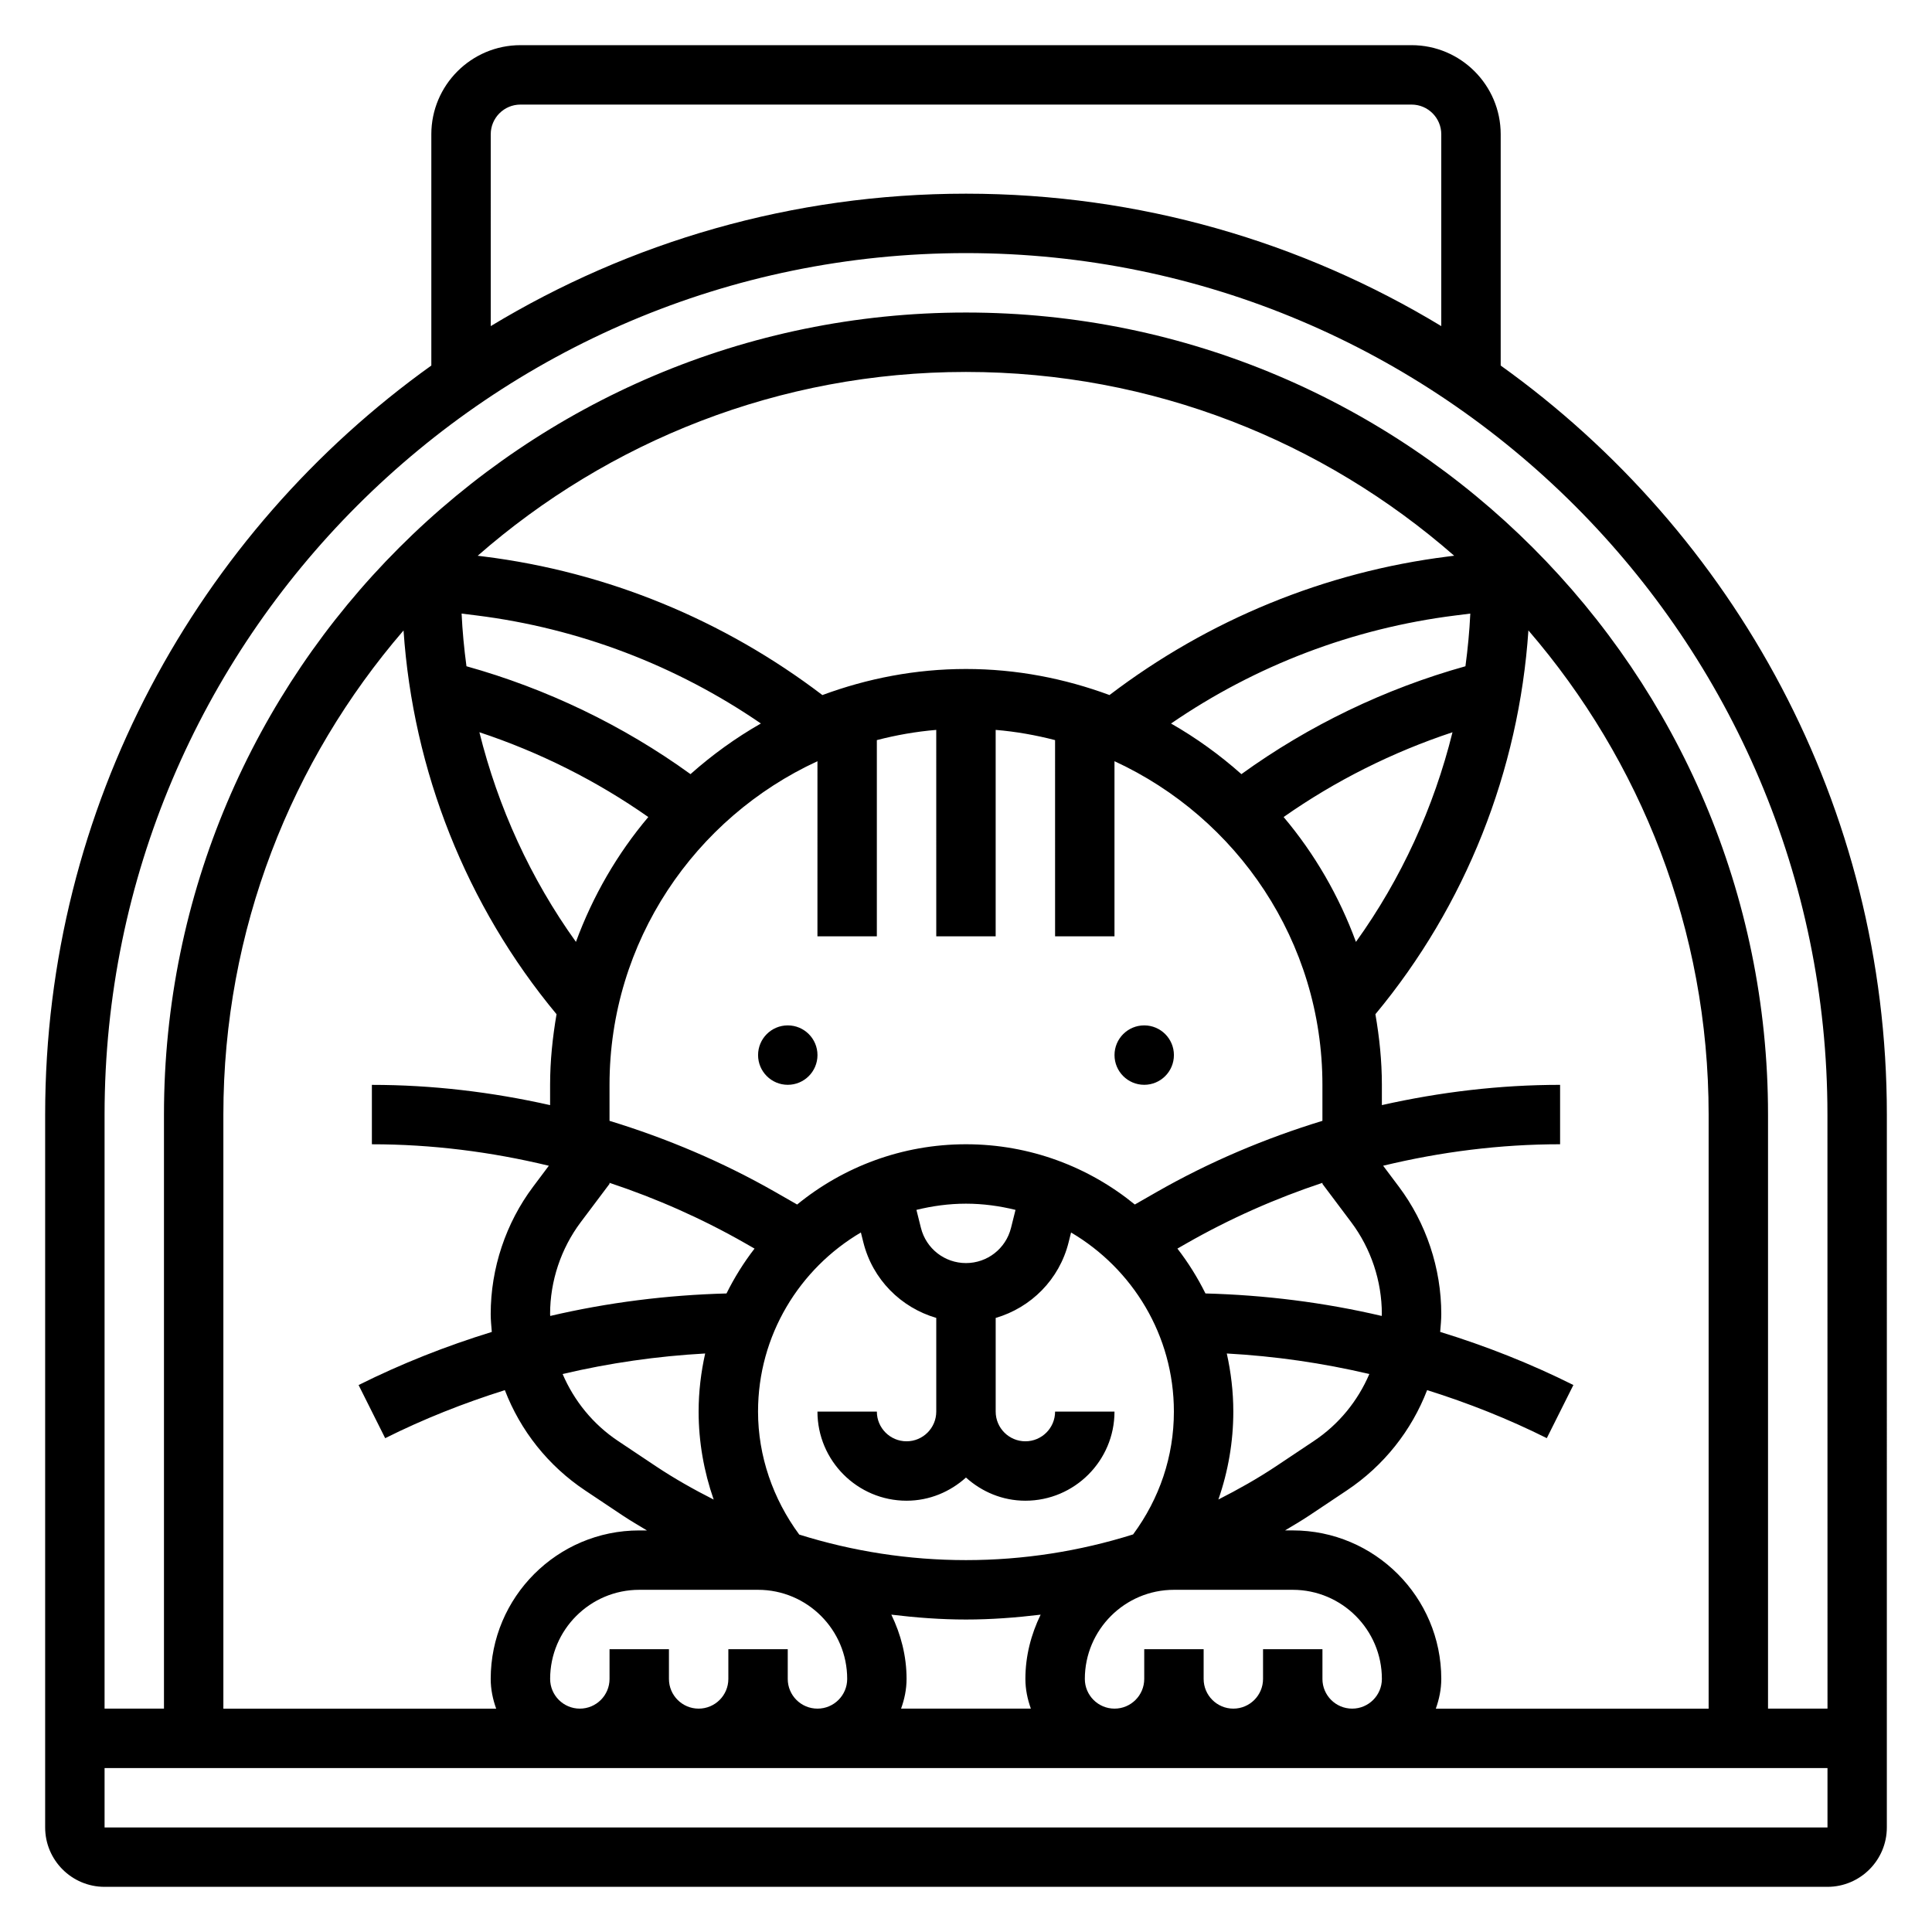 <?xml version="1.0" encoding="UTF-8"?>
<!-- Uploaded to: ICON Repo, www.svgrepo.com, Generator: ICON Repo Mixer Tools -->
<svg fill="#000000" width="800px" height="800px" version="1.1" viewBox="144 144 512 512" xmlns="http://www.w3.org/2000/svg">
 <g>
  <path d="m360.64 423.61c0 4.348-3.523 7.875-7.871 7.875s-7.871-3.527-7.871-7.875c0-4.348 3.523-7.871 7.871-7.871s7.871 3.523 7.871 7.871"/>
  <path d="m455.1 423.61c0 4.348-3.523 7.875-7.871 7.875-4.348 0-7.871-3.527-7.871-7.875 0-4.348 3.523-7.871 7.871-7.871 4.348 0 7.871 3.523 7.871 7.871"/>
  <path d="m541.7 240.87v-61.285c0-13.02-10.598-23.617-23.617-23.617h-236.16c-13.02 0-23.617 10.598-23.617 23.617v61.285c-61.887 44.309-102.34 116.74-102.34 198.49v188.93c0 8.684 7.062 15.742 15.742 15.742h456.58c8.684 0 15.742-7.062 15.742-15.742l0.004-188.93c0-81.75-40.445-154.18-102.34-198.49zm-267.65-61.285c0-4.336 3.527-7.871 7.871-7.871h236.16c4.344 0 7.871 3.535 7.871 7.871v50.836c-36.793-22.262-79.898-35.094-125.95-35.094s-89.16 12.832-125.95 35.094zm125.95 31.488c125.88 0 228.29 102.41 228.29 228.29l0.016 157.44h-15.762v-157.44c0-117.2-95.348-212.54-212.54-212.54-117.2-0.004-212.55 95.344-212.55 212.54v157.44h-15.742v-157.44c0-125.88 102.41-228.29 228.29-228.29zm94.461 377.86v-7.871h-15.742v7.871c0 4.344-3.527 7.871-7.871 7.871s-7.871-3.527-7.871-7.871v-7.871h-15.742v7.871c0 4.344-3.527 7.871-7.871 7.871s-7.871-3.527-7.871-7.871c0-13.02 10.598-23.617 23.617-23.617h31.488c13.02 0 23.617 10.598 23.617 23.617 0 4.344-3.527 7.871-7.871 7.871-4.356 0.004-7.883-3.523-7.883-7.871zm-141.7 0v-7.871h-15.742v7.871c0 4.344-3.527 7.871-7.871 7.871s-7.871-3.527-7.871-7.871v-7.871h-15.742v7.871c0 4.344-3.527 7.871-7.871 7.871s-7.871-3.527-7.871-7.871c0-13.02 10.598-23.617 23.617-23.617h31.488c13.02 0 23.617 10.598 23.617 23.617 0 4.344-3.527 7.871-7.871 7.871-4.356 0.004-7.883-3.523-7.883-7.871zm149.33-121.03c5.227 6.965 8.109 15.586 8.109 24.309 0 0.18-0.031 0.348-0.031 0.527-15.32-3.59-31-5.543-46.711-5.961-2.094-4.219-4.574-8.195-7.43-11.887l2.363-1.355c11.484-6.566 23.586-11.926 36.07-16.074v0.277zm-212.31 24.309c0-8.715 2.883-17.344 8.109-24.309l7.637-10.164v-0.277c12.484 4.148 24.586 9.508 36.07 16.074l2.363 1.355c-2.859 3.691-5.336 7.668-7.43 11.887-15.711 0.418-31.395 2.379-46.711 5.961-0.008-0.18-0.039-0.355-0.039-0.527zm41.094 10.477c-1.102 4.961-1.734 10.109-1.734 15.398 0 7.996 1.395 15.871 3.992 23.316-5.234-2.652-10.375-5.543-15.312-8.832l-10.012-6.684c-6.652-4.434-11.668-10.652-14.711-17.758 12.406-2.922 25.062-4.738 37.777-5.441zm24.93 47.988c-6.949-9.43-10.918-20.805-10.918-32.59 0-20.215 10.98-37.879 27.254-47.469l0.652 2.606c2.457 9.855 9.957 17.293 19.324 20.035v24.828c0 4.344-3.527 7.871-7.871 7.871s-7.871-3.527-7.871-7.871h-15.742c0 13.02 10.598 23.617 23.617 23.617 6.07 0 11.555-2.371 15.742-6.141 4.188 3.777 9.676 6.141 15.742 6.141 13.02 0 23.617-10.598 23.617-23.617h-15.742c0 4.344-3.527 7.871-7.871 7.871s-7.871-3.527-7.871-7.871v-24.82c9.367-2.738 16.871-10.18 19.324-20.035l0.652-2.606c16.27 9.582 27.25 27.246 27.25 47.461 0 11.895-3.809 23.059-10.809 32.551-14.238 4.473-29.133 6.809-44.293 6.809-15.125 0-29.984-2.32-44.188-6.769zm44.188-71.949c-5.652 0-10.555-3.824-11.934-9.312l-1.195-4.785c4.215-1.031 8.594-1.645 13.129-1.645s8.91 0.613 13.129 1.645l-1.195 4.785c-1.379 5.488-6.281 9.312-11.934 9.312zm66.887 62.66c2.598-7.453 3.961-15.34 3.961-23.301 0-5.289-0.629-10.438-1.73-15.398 12.715 0.699 25.379 2.519 37.777 5.441-3.047 7.117-8.062 13.336-14.711 17.758l-10.012 6.684c-4.934 3.285-10.059 6.164-15.285 8.816zm-16.301-81.523-5.84 3.344c-12.211-9.969-27.793-15.969-44.746-15.969-16.957 0-32.535 6-44.746 15.973l-5.84-3.344c-13.902-7.941-28.652-14.176-43.879-18.836v-9.535c0-38.031 22.641-70.801 55.105-85.766l-0.004 46.402h15.742v-51.996c5.102-1.324 10.352-2.258 15.742-2.707l0.004 54.703h15.742v-54.703c5.391 0.449 10.645 1.387 15.742 2.707l0.004 51.996h15.742v-46.406c32.465 14.965 55.105 47.734 55.105 85.766v9.539c-15.223 4.656-29.977 10.891-43.875 18.832zm-123.59-110.71c-17.855-12.918-38.141-22.664-59.371-28.59-0.621-4.621-1.07-9.273-1.289-13.957l3.945 0.488c27.129 3.394 52.938 13.25 75.367 28.637-6.703 3.828-12.93 8.336-18.652 13.422zm-11.184 11.367c-8.219 9.73-14.695 20.914-19.176 33.086-12.035-16.766-20.641-35.66-25.586-55.555 15.895 5.262 31.07 12.859 44.762 22.469zm217.84-53.914c-0.219 4.676-0.668 9.328-1.289 13.957-21.23 5.926-41.508 15.672-59.371 28.59-5.731-5.086-11.957-9.598-18.648-13.414 22.426-15.398 48.238-25.246 75.367-28.637zm-49.473 53.914c13.688-9.613 28.867-17.207 44.754-22.465-4.938 19.902-13.547 38.793-25.586 55.555-4.473-12.164-10.953-23.359-19.168-33.09zm43.57-69.043c-32.668 4.086-63.559 16.809-89.711 36.715-11.879-4.387-24.652-6.906-38.043-6.906s-26.168 2.519-38.047 6.91c-26.152-19.91-57.039-32.637-89.711-36.715l-1.637-0.203c34.621-30.289 79.887-48.711 129.39-48.711s94.77 18.422 129.39 48.703zm-276.8 19.59c2.512 37.188 16.617 72.918 40.547 101.71-1.043 6.102-1.707 12.328-1.707 18.723v5.367c-15.461-3.481-31.289-5.367-47.23-5.367v15.742c15.848 0 31.582 1.992 46.895 5.691l-4.141 5.519c-7.266 9.664-11.266 21.664-11.266 33.762 0 1.605 0.164 3.18 0.293 4.762-12.129 3.731-23.961 8.406-35.305 14.074l7.047 14.082c10.195-5.102 20.828-9.305 31.715-12.73 4.109 10.699 11.453 20.035 21.293 26.59l10.012 6.684c2.078 1.383 4.227 2.621 6.352 3.902h-2.047c-21.703 0-39.359 17.656-39.359 39.359 0 2.769 0.566 5.398 1.449 7.871l-72.297 0.004v-157.44c0-48.988 18.035-93.82 47.75-128.3zm129.27 260.83c6.543 0.789 13.133 1.293 19.785 1.293s13.242-0.504 19.781-1.289c-2.512 5.176-4.039 10.906-4.039 17.031 0 2.769 0.566 5.398 1.449 7.871h-34.395c0.891-2.469 1.457-5.098 1.457-7.871 0-6.125-1.527-11.855-4.039-17.035zm106.38-22.324h-2.047c2.125-1.281 4.273-2.519 6.352-3.906l10.012-6.684c9.84-6.559 17.176-15.895 21.293-26.59 10.887 3.418 21.516 7.629 31.715 12.73l7.047-14.082c-11.336-5.668-23.176-10.344-35.305-14.074 0.129-1.578 0.293-3.152 0.293-4.758 0-12.098-4-24.098-11.266-33.762l-4.141-5.519c15.312-3.699 31.051-5.691 46.895-5.691v-15.742c-15.941 0-31.773 1.891-47.23 5.367v-5.367c0-6.391-0.66-12.617-1.715-18.719 23.93-28.789 38.039-64.52 40.547-101.71 29.727 34.477 47.762 79.309 47.762 128.3v157.44h-72.297c0.879-2.473 1.445-5.102 1.445-7.875 0-21.703-17.656-39.359-39.359-39.359zm-314.88 78.723v-15.742h456.59v15.742z"/>
 </g>
</svg>